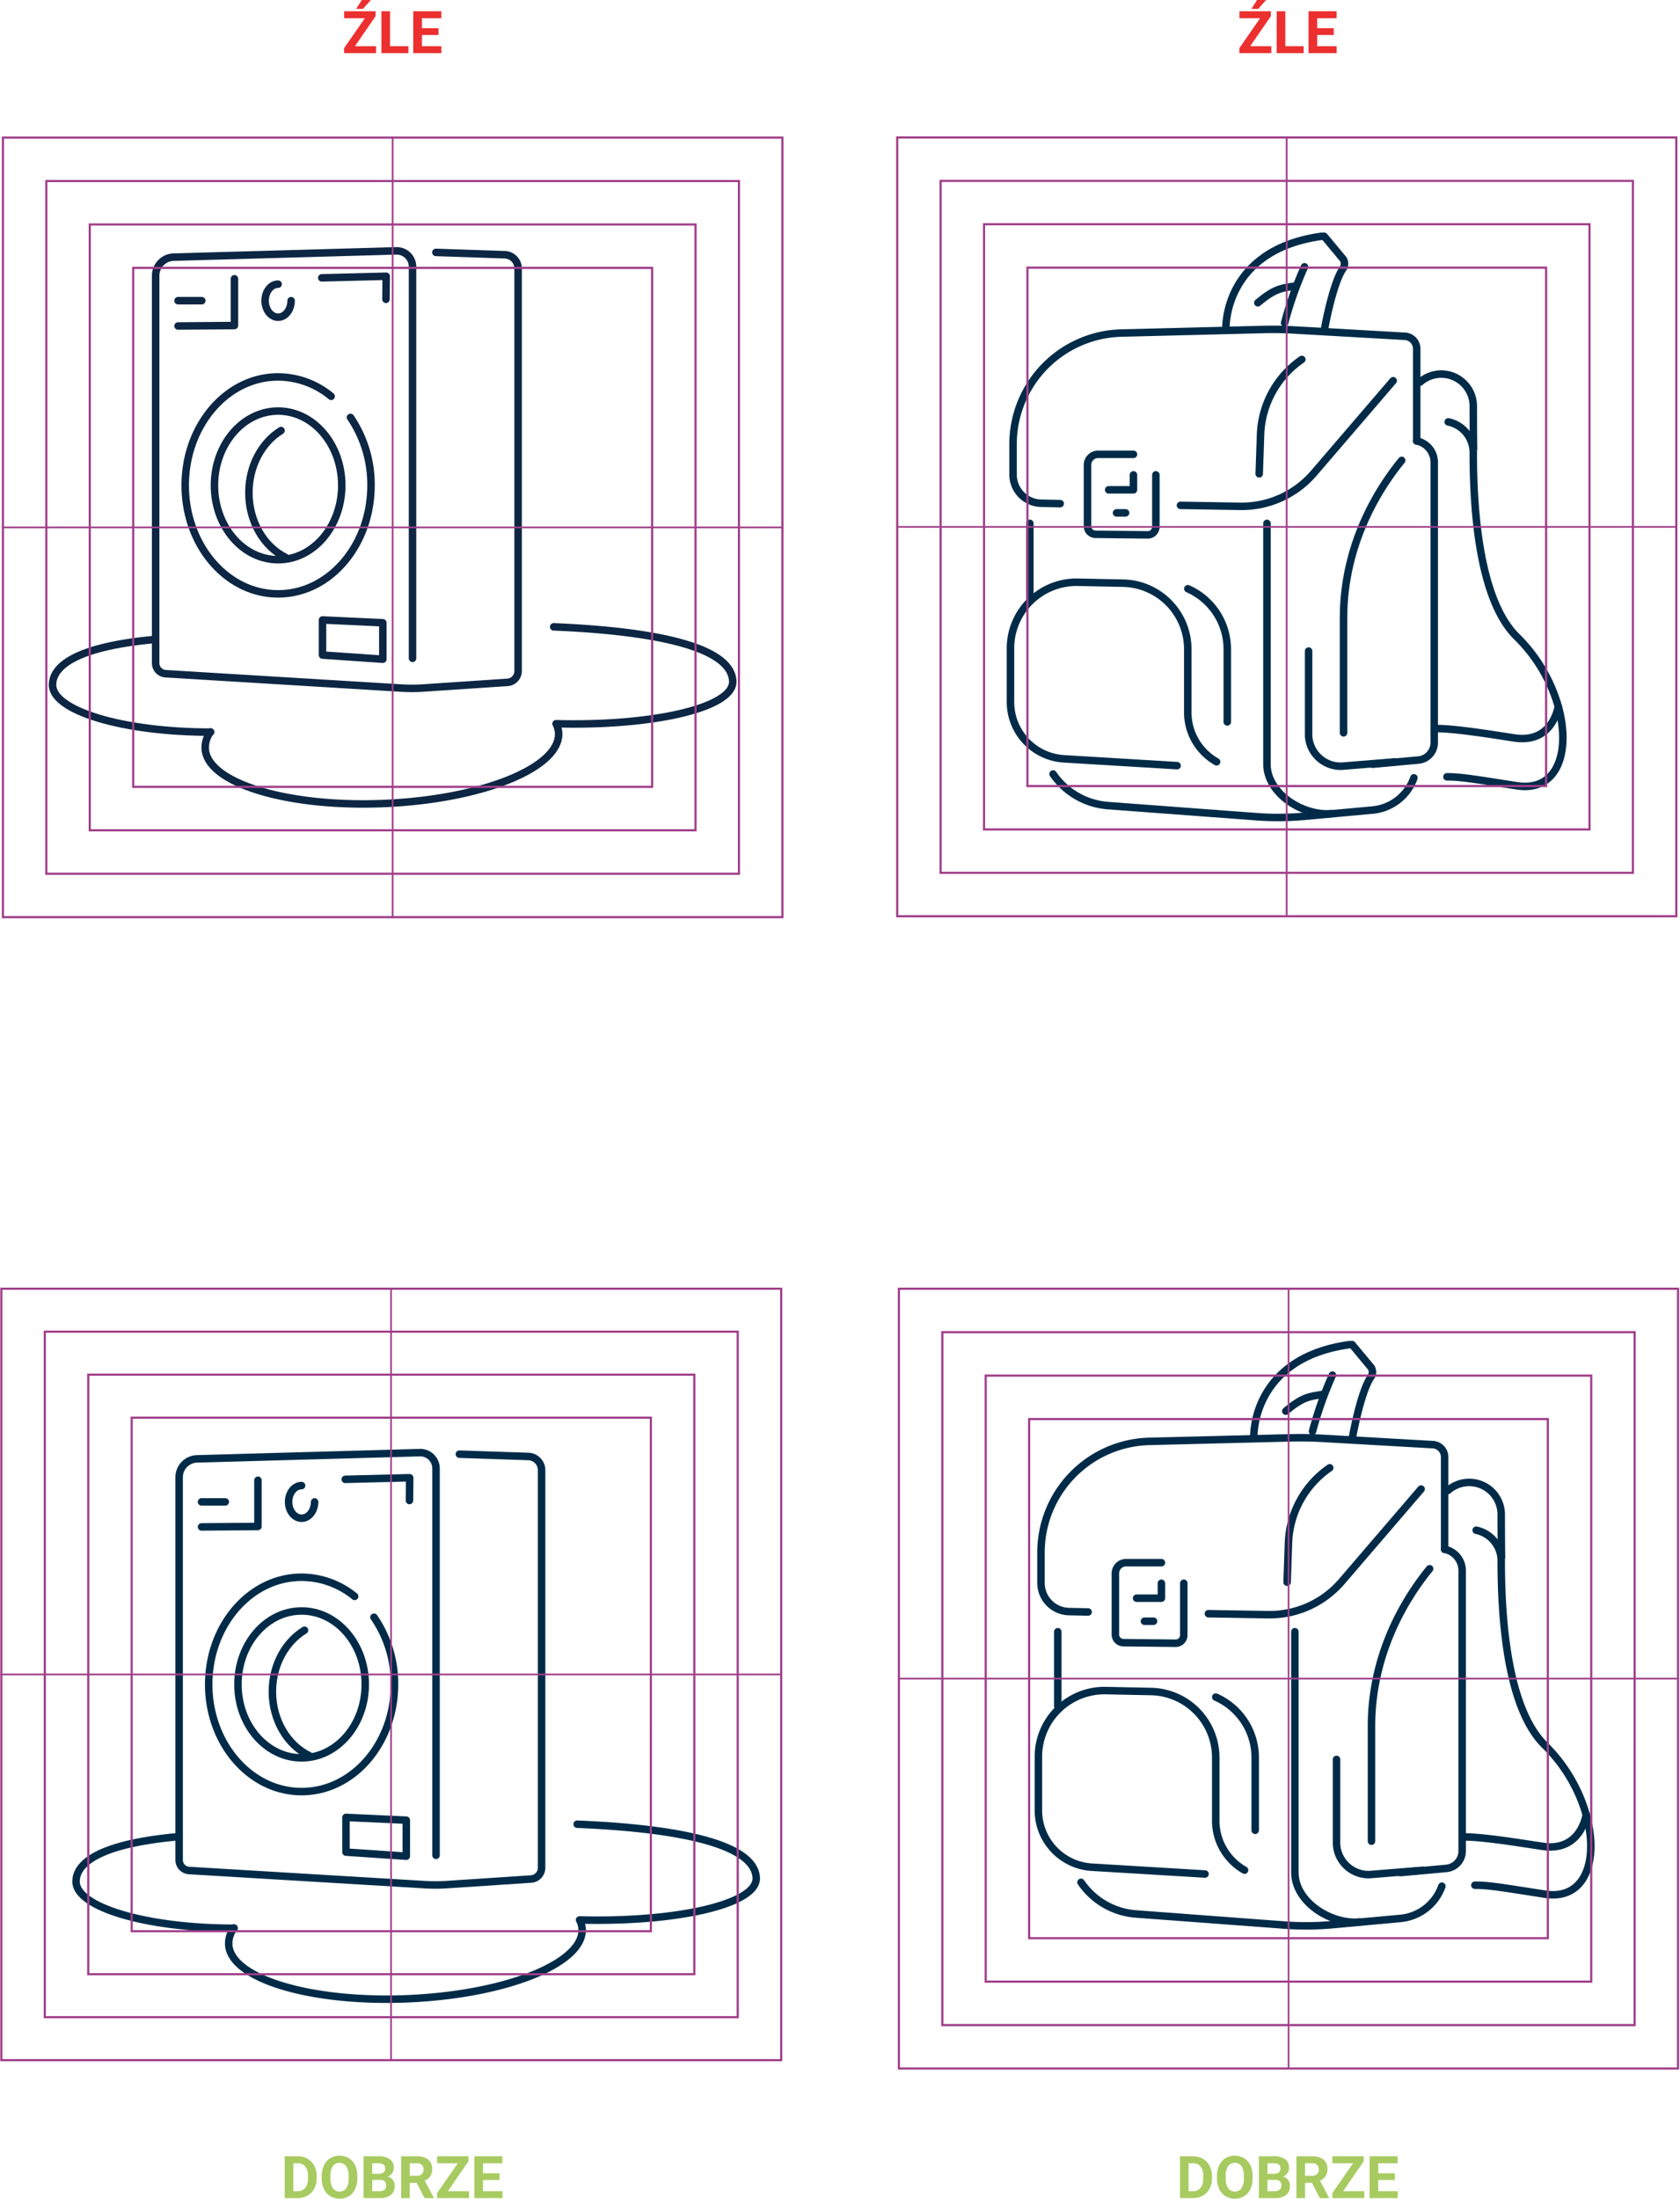 <?xml version="1.0" encoding="UTF-8"?>
<svg xmlns="http://www.w3.org/2000/svg" xmlns:xlink="http://www.w3.org/1999/xlink" width="456" height="596.739" viewBox="0 0 456 596.739">
  <defs>
    <clipPath id="a">
      <rect width="213" height="213" fill="none"></rect>
    </clipPath>
    <clipPath id="b">
      <rect width="212.746" height="212.746" fill="none"></rect>
    </clipPath>
    <clipPath id="d">
      <rect width="213" height="212.73" fill="none"></rect>
    </clipPath>
    <clipPath id="e">
      <rect width="212.376" height="212.531" fill="none"></rect>
    </clipPath>
    <clipPath id="g">
      <rect width="213" height="211.74" fill="none"></rect>
    </clipPath>
    <clipPath id="h">
      <rect width="212.627" height="210.541" fill="none"></rect>
    </clipPath>
    <clipPath id="j">
      <rect width="213" height="214.017" fill="none"></rect>
    </clipPath>
    <clipPath id="k">
      <rect width="212.397" height="212.818" fill="none"></rect>
    </clipPath>
  </defs>
  <g transform="translate(-360 -529.417)">
    <path d="M96.336,15.117h5.734V17H93.407V15.625l5.625-8.1H93.414v-1.9h8.531V6.969ZM98.2,2.578h2.461L98.5,5H96.664Zm7.672,12.539h4.977V17h-7.32V5.625h2.344Zm13.148-3.047h-4.5v3.047H119.8V17h-7.625V5.625h7.609v1.9h-5.266v2.711h4.5Z" transform="translate(360 526.839)" fill="#ec2f2f"></path>
    <path d="M77.274,17V5.625h3.5a5.315,5.315,0,0,1,2.684.676,4.712,4.712,0,0,1,1.848,1.922,5.928,5.928,0,0,1,.664,2.832v.523a5.945,5.945,0,0,1-.652,2.82,4.672,4.672,0,0,1-1.84,1.914A5.355,5.355,0,0,1,80.8,17Zm2.344-9.477v7.594h1.133a2.545,2.545,0,0,0,2.1-.9,4.06,4.06,0,0,0,.742-2.57v-.6a4.124,4.124,0,0,0-.719-2.629,2.537,2.537,0,0,0-2.1-.895ZM97,11.57a6.867,6.867,0,0,1-.594,2.945,4.472,4.472,0,0,1-1.7,1.953,5.021,5.021,0,0,1-5.059.008,4.515,4.515,0,0,1-1.719-1.941,6.67,6.67,0,0,1-.617-2.9V11.07a6.831,6.831,0,0,1,.605-2.957,4.508,4.508,0,0,1,1.711-1.961,5.014,5.014,0,0,1,5.055,0A4.508,4.508,0,0,1,96.4,8.113,6.811,6.811,0,0,1,97,11.063Zm-2.375-.516a4.787,4.787,0,0,0-.641-2.719,2.263,2.263,0,0,0-3.648-.012,4.732,4.732,0,0,0-.648,2.691v.555a4.847,4.847,0,0,0,.641,2.7,2.243,2.243,0,0,0,3.656.035,4.819,4.819,0,0,0,.641-2.7ZM98.688,17V5.625h3.984a5.232,5.232,0,0,1,3.141.793,2.712,2.712,0,0,1,1.07,2.324,2.57,2.57,0,0,1-.43,1.473,2.482,2.482,0,0,1-1.2.934,2.4,2.4,0,0,1,1.379.883,2.61,2.61,0,0,1,.5,1.625,3,3,0,0,1-1.047,2.484A4.713,4.713,0,0,1,103.11,17Zm2.344-4.953v3.07h2.008a1.938,1.938,0,0,0,1.293-.395,1.353,1.353,0,0,0,.465-1.09,1.428,1.428,0,0,0-1.617-1.586Zm0-1.656h1.734q1.773-.031,1.773-1.414a1.307,1.307,0,0,0-.449-1.113,2.363,2.363,0,0,0-1.418-.34h-1.641Zm12.062,2.445h-1.867V17h-2.344V5.625h4.227a4.778,4.778,0,0,1,3.109.9,3.1,3.1,0,0,1,1.094,2.539,3.5,3.5,0,0,1-.5,1.941,3.437,3.437,0,0,1-1.527,1.238l2.461,4.648V17h-2.516Zm-1.867-1.9h1.891a1.936,1.936,0,0,0,1.367-.449,1.606,1.606,0,0,0,.484-1.238,1.719,1.719,0,0,0-.457-1.266,1.9,1.9,0,0,0-1.4-.461h-1.883Zm10.336,4.18H127.3V17h-8.664V15.625l5.625-8.1H118.64v-1.9h8.531V6.969ZM135.6,12.07h-4.5v3.047h5.281V17h-7.625V5.625h7.609v1.9H131.1v2.711h4.5Z" transform="translate(360 1109)" fill="#a8cb61"></path>
    <path d="M96.336,15.117h5.734V17H93.407V15.625l5.625-8.1H93.414v-1.9h8.531V6.969ZM98.2,2.578h2.461L98.5,5H96.664Zm7.672,12.539h4.977V17h-7.32V5.625h2.344Zm13.148-3.047h-4.5v3.047H119.8V17h-7.625V5.625h7.609v1.9h-5.266v2.711h4.5Z" transform="translate(603 526.839)" fill="#ec2f2f"></path>
    <path d="M77.274,17V5.625h3.5a5.315,5.315,0,0,1,2.684.676,4.712,4.712,0,0,1,1.848,1.922,5.928,5.928,0,0,1,.664,2.832v.523a5.945,5.945,0,0,1-.652,2.82,4.672,4.672,0,0,1-1.84,1.914A5.355,5.355,0,0,1,80.8,17Zm2.344-9.477v7.594h1.133a2.545,2.545,0,0,0,2.1-.9,4.06,4.06,0,0,0,.742-2.57v-.6a4.124,4.124,0,0,0-.719-2.629,2.537,2.537,0,0,0-2.1-.895ZM97,11.57a6.867,6.867,0,0,1-.594,2.945,4.472,4.472,0,0,1-1.7,1.953,5.021,5.021,0,0,1-5.059.008,4.515,4.515,0,0,1-1.719-1.941,6.67,6.67,0,0,1-.617-2.9V11.07a6.831,6.831,0,0,1,.605-2.957,4.508,4.508,0,0,1,1.711-1.961,5.014,5.014,0,0,1,5.055,0A4.508,4.508,0,0,1,96.4,8.113,6.811,6.811,0,0,1,97,11.063Zm-2.375-.516a4.787,4.787,0,0,0-.641-2.719,2.263,2.263,0,0,0-3.648-.012,4.732,4.732,0,0,0-.648,2.691v.555a4.847,4.847,0,0,0,.641,2.7,2.243,2.243,0,0,0,3.656.035,4.819,4.819,0,0,0,.641-2.7ZM98.688,17V5.625h3.984a5.232,5.232,0,0,1,3.141.793,2.712,2.712,0,0,1,1.07,2.324,2.57,2.57,0,0,1-.43,1.473,2.482,2.482,0,0,1-1.2.934,2.4,2.4,0,0,1,1.379.883,2.61,2.61,0,0,1,.5,1.625,3,3,0,0,1-1.047,2.484A4.713,4.713,0,0,1,103.11,17Zm2.344-4.953v3.07h2.008a1.938,1.938,0,0,0,1.293-.395,1.353,1.353,0,0,0,.465-1.09,1.428,1.428,0,0,0-1.617-1.586Zm0-1.656h1.734q1.773-.031,1.773-1.414a1.307,1.307,0,0,0-.449-1.113,2.363,2.363,0,0,0-1.418-.34h-1.641Zm12.062,2.445h-1.867V17h-2.344V5.625h4.227a4.778,4.778,0,0,1,3.109.9,3.1,3.1,0,0,1,1.094,2.539,3.5,3.5,0,0,1-.5,1.941,3.437,3.437,0,0,1-1.527,1.238l2.461,4.648V17h-2.516Zm-1.867-1.9h1.891a1.936,1.936,0,0,0,1.367-.449,1.606,1.606,0,0,0,.484-1.238,1.719,1.719,0,0,0-.457-1.266,1.9,1.9,0,0,0-1.4-.461h-1.883Zm10.336,4.18H127.3V17h-8.664V15.625l5.625-8.1H118.64v-1.9h8.531V6.969ZM135.6,12.07h-4.5v3.047h5.281V17h-7.625V5.625h7.609v1.9H131.1v2.711h4.5Z" transform="translate(603 1109)" fill="#a8cb61"></path>
    <g transform="translate(0 -60)">
      <g transform="translate(360 626)">
        <g clip-path="url(#a)">
          <path d="M102.848,135.289V29a4.306,4.306,0,0,0-4.427-4.3L38,26.405a5.02,5.02,0,0,0-4.875,5.016V136.586a2.88,2.88,0,0,0,2.69,2.875l64.066,3.9a46.134,46.134,0,0,0,5.834-.017l22.93-1.533a3.089,3.089,0,0,0,2.86-3.083V29.492a3.74,3.74,0,0,0-3.615-3.741l-18.7-.633" transform="translate(9.124 6.801)" fill="none" stroke="#0c2643" stroke-linecap="round" stroke-linejoin="round" stroke-width="2.033"></path>
          <path d="M45.637,78.957c0,11.141,7.737,20.174,17.279,20.174S80.193,90.1,80.193,78.957,72.458,58.786,62.916,58.786,45.637,67.816,45.637,78.957Z" transform="translate(12.571 16.193)" fill="none" stroke="#0c2643" stroke-linecap="round" stroke-linejoin="round" stroke-width="2.033"></path>
          <path d="M61.694,62.936c-5.189,3.192-8.727,9.549-8.727,16.872,0,7.876,4.09,14.633,9.927,17.537" transform="translate(14.59 17.336)" fill="none" stroke="#0c2643" stroke-linecap="round" stroke-linejoin="round" stroke-width="2.033"></path>
          <path d="M79.023,56.786a22.7,22.7,0,0,0-14.391-5.264C50.7,51.522,39.415,64.7,39.415,80.958S50.7,110.4,64.632,110.4,89.845,97.216,89.845,80.958a32.5,32.5,0,0,0-5.564-18.444" transform="translate(10.857 14.192)" fill="none" stroke="#0c2643" stroke-linecap="round" stroke-linejoin="round" stroke-width="2.033"></path>
          <path d="M85.905,36.358l.056-6.259-17.486.436" transform="translate(18.861 8.291)" fill="none" stroke="#0c2643" stroke-linecap="round" stroke-linejoin="round" stroke-width="2.033"></path>
          <path d="M68.632,112.768l16.375,1.126V104l-16.375-.76Z" transform="translate(18.905 28.438)" fill="none" stroke="#0c2643" stroke-linecap="round" stroke-linejoin="round" stroke-width="2.033"></path>
          <path d="M59.947,31.783c-1.95,0-3.529,2.009-3.529,4.486S58,40.755,59.947,40.755s3.529-2.008,3.529-4.486" transform="translate(15.54 8.755)" fill="none" stroke="#0c2643" stroke-linecap="round" stroke-linejoin="round" stroke-width="2.033"></path>
          <path d="M53.2,30.638V43.327l-15.313.128" transform="translate(10.435 8.439)" fill="none" stroke="#0c2643" stroke-linecap="round" stroke-linejoin="round" stroke-width="2.033"></path>
          <line x1="6.45" transform="translate(48.321 45.023)" fill="none" stroke="#0c2643" stroke-linecap="round" stroke-linejoin="round" stroke-width="2.033"></line>
          <path d="M45.109,133.214a7.11,7.11,0,0,0-1.4,4.986c1.217,9.368,23.658,15.8,50.125,14.372s46.939-10.181,45.72-19.549a6.68,6.68,0,0,0-.645-2.027c26.316.707,48.291-4.33,47.952-11.567-.431-9.221-20.732-13.57-48.6-14.726" transform="translate(12.026 28.84)" fill="none" stroke="#0c2643" stroke-linecap="round" stroke-linejoin="round" stroke-width="2.033"></path>
          <path d="M54.057,132.529c-23.679,0-42.874-5.742-42.874-12.821,0-4.658,5.381-10.2,27.337-12.289" transform="translate(3.08 29.588)" fill="none" stroke="#0c2643" stroke-linecap="round" stroke-linejoin="round" stroke-width="2.033"></path>
        </g>
        <g transform="translate(0.203 0.179)">
          <g clip-path="url(#b)">
            <path d="M211.958,211.937H.979V.96H211.958ZM212.547.371H.39V212.528H212.547Z" transform="translate(-0.095 -0.076)" fill="#a03e89"></path>
            <path d="M197.626,197.606H10.22V10.2H197.626Zm.589-187.994H9.631V198.2H198.215Z" transform="translate(2.45 2.469)" fill="#a03e89"></path>
            <path d="M183.294,183.274H19.461V19.442H183.294Zm.589-164.421H18.872V183.864H183.883Z" transform="translate(4.995 5.014)" fill="#a03e89"></path>
            <path d="M168.962,168.942H28.7V28.683h140.26Zm.589-140.848H28.113V169.532H169.551Z" transform="translate(7.541 7.56)" fill="#a03e89"></path>
          </g>
        </g>
        <g clip-path="url(#a)">
          <line y2="212.157" transform="translate(106.576 0.474)" fill="none" stroke="#a03e89" stroke-miterlimit="10" stroke-width="0.462"></line>
          <line x2="212.157" transform="translate(0.498 106.552)" fill="none" stroke="#a03e89" stroke-miterlimit="10" stroke-width="0.462"></line>
        </g>
      </g>
    </g>
    <g transform="translate(-56 -263)">
      <g transform="translate(659 829)">
        <g clip-path="url(#d)">
          <path d="M77.546,78.91l.367-10.634a25.826,25.826,0,0,1,11.2-20.408" transform="translate(21.235 13.108)" fill="none" stroke="#002b48" stroke-linecap="round" stroke-linejoin="round" stroke-width="2.033"></path>
          <path d="M59.52,73.659V87.743a2.2,2.2,0,0,1-2.223,2.2l-14.164-.158a2.2,2.2,0,0,1-2.174-2.2V70.97a2.891,2.891,0,0,1,2.89-2.89h9.592" transform="translate(11.216 18.642)" fill="none" stroke="#002b48" stroke-linecap="round" stroke-linejoin="round" stroke-width="2.033"></path>
          <path d="M45.471,76.518H52.2V72.459" transform="translate(12.451 19.842)" fill="none" stroke="#002b48" stroke-linecap="round" stroke-linejoin="round" stroke-width="2.033"></path>
          <line x1="2.465" transform="translate(60.059 102.612)" fill="none" stroke="#002b48" stroke-linecap="round" stroke-linejoin="round" stroke-width="2.033"></line>
          <path d="M148.44,121.837c-1.324,5.862-5.29,9.549-11.985,8.49-11.058-1.75-17.625-2.578-21.295-2.545" transform="translate(31.534 33.363)" fill="none" stroke="#002b48" stroke-linecap="round" stroke-linejoin="round" stroke-width="2.033"></path>
          <path d="M111.823,53.157h0a8.7,8.7,0,0,1,14.448,6.526c0,1.954.022,9.448.078,11.537" transform="translate(30.621 13.959)" fill="none" stroke="#002b48" stroke-linecap="round" stroke-linejoin="round" stroke-width="2.033"></path>
          <path d="M117.9,61.169a8.5,8.5,0,0,1,6.8,8.324c-.022,16.975,1.918,40.29,11.825,50.006a43.158,43.158,0,0,1,11.257,18.95c3.4,12.271-.232,23.19-11.257,21.479-11.058-1.72-15.308-2.458-18.975-2.428" transform="translate(32.189 16.75)" fill="none" stroke="#002b48" stroke-linecap="round" stroke-linejoin="round" stroke-width="2.033"></path>
          <path d="M131.568,137.235a13.2,13.2,0,0,1-11.238,8.74l-18.386,1.688a79.321,79.321,0,0,1-13.168.112l-40.238-3.006a19.836,19.836,0,0,1-14.911-8.586" transform="translate(9.208 37.291)" fill="none" stroke="#002b48" stroke-linecap="round" stroke-linejoin="round" stroke-width="2.033"></path>
          <path d="M37.895,88.752l-5.144-.108A7.775,7.775,0,0,1,25.1,80.869V72.62A30.18,30.18,0,0,1,54.521,42.452l38.456-.963q4.227-.1,8.453.135l30.045,1.713a3.374,3.374,0,0,1,3.182,3.369V71.745" transform="translate(6.873 11.353)" fill="none" stroke="#002b48" stroke-linecap="round" stroke-linejoin="round" stroke-width="2.033"></path>
          <path d="M60.773,86.224l16.193.264a25.822,25.822,0,0,0,20-9L118.5,52.4" transform="translate(16.642 14.349)" fill="none" stroke="#002b48" stroke-linecap="round" stroke-linejoin="round" stroke-width="2.033"></path>
          <path d="M79.2,82.79v65.341c0,7.924,9.659,14.145,17.553,13.445" transform="translate(21.687 22.671)" fill="none" stroke="#002b48" stroke-linecap="round" stroke-linejoin="round" stroke-width="2.033"></path>
          <path d="M95.519,143.316v-31.3c0-15.585,5.951-30.552,15.78-42.645" transform="translate(26.156 18.997)" fill="none" stroke="#002b48" stroke-linecap="round" stroke-linejoin="round" stroke-width="2.033"></path>
          <path d="M113.676,65.231a5.911,5.911,0,0,1,4.763,5.855v76.035a4.732,4.732,0,0,1-4.358,4.716l-12.368,1.13" transform="translate(27.852 17.862)" fill="none" stroke="#002b48" stroke-linecap="round" stroke-linejoin="round" stroke-width="2.033"></path>
          <path d="M111.38,140.085,97.045,141.25a8.72,8.72,0,0,1-8.972-8.294V110" transform="translate(24.117 30.121)" fill="none" stroke="#002b48" stroke-linecap="round" stroke-linejoin="round" stroke-width="2.033"></path>
          <path d="M69.773,145.111,39.1,143.263a15.431,15.431,0,0,1-14.55-15.406v-14.6A17.929,17.929,0,0,1,42.844,95.334l12.271.252A17.926,17.926,0,0,1,72.673,113.51v17.132a15.426,15.426,0,0,0,7.816,13.422" transform="translate(6.722 26.104)" fill="none" stroke="#002b48" stroke-linecap="round" stroke-linejoin="round" stroke-width="2.033"></path>
          <path d="M62.345,96.718a17.935,17.935,0,0,1,10.7,16.409v19.738" transform="translate(17.072 26.484)" fill="none" stroke="#002b48" stroke-linecap="round" stroke-linejoin="round" stroke-width="2.033"></path>
          <line y1="20.268" transform="translate(36.532 105.46)" fill="none" stroke="#002b48" stroke-linecap="round" stroke-linejoin="round" stroke-width="2.033"></line>
          <path d="M91.4,21.626l5.184,6.239a2.355,2.355,0,0,1-.122,2.573C93.582,34.7,91.4,47.27,91.4,47.27" transform="translate(25.028 5.922)" fill="none" stroke="#002b48" stroke-linecap="round" stroke-linejoin="round" stroke-width="2.033"></path>
          <path d="M82.961,43.367a100.291,100.291,0,0,1,5.4-15.246" transform="translate(22.717 7.7)" fill="none" stroke="#002b48" stroke-linecap="round" stroke-linejoin="round" stroke-width="2.033"></path>
          <path d="M70.455,46.569s-.669-21.264,25.956-24.944" transform="translate(19.292 5.922)" fill="none" stroke="#002b48" stroke-linecap="round" stroke-linejoin="round" stroke-width="2.033"></path>
          <path d="M87.3,32.235c-3.622.55-5.481.678-10.045,4.537" transform="translate(21.156 8.827)" fill="none" stroke="#002b48" stroke-linecap="round" stroke-linejoin="round" stroke-width="2.033"></path>
        </g>
        <g transform="translate(0.212 0.14)">
          <g clip-path="url(#e)">
            <path d="M211.7,211.723H.82V.96H211.7ZM212.288.371H.231V212.313H212.288Z" transform="translate(-0.207 -0.077)" fill="#a03e89"></path>
            <path d="M197.378,197.415H10.061V10.2H197.378Zm.589-187.8H9.472V198.005h188.5Z" transform="translate(2.333 2.457)" fill="#a03e89"></path>
            <path d="M183.057,183.107H19.3V19.442H183.057Zm.589-164.254H18.713V183.7H183.646Z" transform="translate(4.873 4.99)" fill="#a03e89"></path>
            <path d="M168.737,168.8H28.543V28.683H168.737Zm.589-140.705H27.954v141.3H169.326Z" transform="translate(7.413 7.524)" fill="#a03e89"></path>
          </g>
        </g>
        <g clip-path="url(#d)">
          <line y2="211.888" transform="translate(106.236 0.473)" fill="none" stroke="#a03e89" stroke-miterlimit="10" stroke-width="0.462"></line>
          <line x2="211.888" transform="translate(0.293 106.417)" fill="none" stroke="#a03e89" stroke-miterlimit="10" stroke-width="0.462"></line>
        </g>
      </g>
    </g>
    <g transform="translate(360 878)">
      <g clip-path="url(#g)">
        <path d="M107.848,145.52V40.486a4.284,4.284,0,0,0-4.43-4.254L43,37.925a4.989,4.989,0,0,0-4.877,4.957V146.8a2.861,2.861,0,0,0,2.692,2.841l64.063,3.849a46.247,46.247,0,0,0,5.836-.016l22.93-1.515a3.067,3.067,0,0,0,2.86-3.044V40.975a3.72,3.72,0,0,0-3.616-3.7l-18.7-.625" transform="translate(10.501 9.433)" fill="none" stroke="#002b48" stroke-linecap="round" stroke-linejoin="round" stroke-width="2.033"></path>
        <path d="M50.637,90.26c0,11.009,7.734,19.935,17.276,19.935s17.28-8.926,17.28-19.935-7.734-19.933-17.28-19.933S50.637,79.25,50.637,90.26Z" transform="translate(13.948 18.31)" fill="none" stroke="#002b48" stroke-linecap="round" stroke-linejoin="round" stroke-width="2.033"></path>
        <path d="M66.691,74.478C61.5,77.63,57.967,83.912,57.967,91.15c0,7.78,4.089,14.458,9.927,17.327" transform="translate(15.967 19.391)" fill="none" stroke="#002b48" stroke-linecap="round" stroke-linejoin="round" stroke-width="2.033"></path>
        <path d="M84.023,68.264a22.865,22.865,0,0,0-14.393-5.2c-13.927,0-25.214,13.023-25.214,29.088S55.7,121.24,69.629,121.24s25.213-13.023,25.213-29.089a31.825,31.825,0,0,0-5.564-18.226" transform="translate(12.234 16.419)" fill="none" stroke="#002b48" stroke-linecap="round" stroke-linejoin="round" stroke-width="2.033"></path>
        <path d="M90.9,47.826l.056-6.185-17.484.429" transform="translate(20.239 10.841)" fill="none" stroke="#002b48" stroke-linecap="round" stroke-linejoin="round" stroke-width="2.033"></path>
        <path d="M73.63,124.2,90,125.311v-9.778l-16.375-.751Z" transform="translate(20.281 29.884)" fill="none" stroke="#002b48" stroke-linecap="round" stroke-linejoin="round" stroke-width="2.033"></path>
        <path d="M64.945,43.324c-1.948,0-3.529,1.985-3.529,4.433S63,52.189,64.945,52.189s3.532-1.984,3.532-4.433" transform="translate(16.917 11.28)" fill="none" stroke="#002b48" stroke-linecap="round" stroke-linejoin="round" stroke-width="2.033"></path>
        <path d="M58.2,42.179V54.719l-15.313.124" transform="translate(11.813 10.982)" fill="none" stroke="#002b48" stroke-linecap="round" stroke-linejoin="round" stroke-width="2.033"></path>
        <line x1="6.447" transform="translate(54.698 59.036)" fill="none" stroke="#002b48" stroke-linecap="round" stroke-linejoin="round" stroke-width="2.033"></line>
        <path d="M50.109,144.417a6.959,6.959,0,0,0-1.4,4.928c1.217,9.256,23.658,15.615,50.125,14.2s46.937-10.059,45.72-19.316a6.483,6.483,0,0,0-.648-2c26.319.7,48.291-4.279,47.954-11.43-.434-9.112-20.735-13.409-48.6-14.553" transform="translate(13.403 30.264)" fill="none" stroke="#002b48" stroke-linecap="round" stroke-linejoin="round" stroke-width="2.033"></path>
        <path d="M59.058,143.773c-23.681,0-42.877-5.672-42.877-12.669,0-4.6,5.381-10.084,27.339-12.144" transform="translate(4.457 30.972)" fill="none" stroke="#002b48" stroke-linecap="round" stroke-linejoin="round" stroke-width="2.033"></path>
      </g>
      <g transform="translate(0 0.592)">
        <g clip-path="url(#h)">
          <path d="M211.727,210.2H.648V1.406H211.727ZM212.316.823H.058V210.781H212.316Z" transform="translate(0.016 -0.531)" fill="#a03e89"></path>
          <path d="M197.383,196.109H9.889V10.647H197.383Zm.59-186.045H9.3V196.693H197.973Z" transform="translate(2.567 1.892)" fill="#a03e89"></path>
          <path d="M183.04,182.021H19.13V19.888H183.04Zm.59-162.716H18.54v163.3H183.63Z" transform="translate(5.118 4.315)" fill="#a03e89"></path>
          <path d="M168.7,167.934H28.371V29.129H168.7Zm.59-139.388H27.781V168.517H169.286Z" transform="translate(7.669 6.738)" fill="#a03e89"></path>
        </g>
      </g>
      <g clip-path="url(#g)">
        <line y2="209.646" transform="translate(106.151 1.037)" fill="none" stroke="#a03e89" stroke-miterlimit="10" stroke-width="0.462"></line>
        <line x2="212.157" transform="translate(0.072 105.86)" fill="none" stroke="#a03e89" stroke-miterlimit="10" stroke-width="0.462"></line>
      </g>
    </g>
    <g transform="translate(603 878)">
      <g clip-path="url(#j)">
        <path d="M83.492,70.122l.367-10.635a25.828,25.828,0,0,1,11.2-20.409" transform="translate(22.869 10.704)" fill="none" stroke="#002b48" stroke-linecap="round" stroke-linejoin="round" stroke-width="2.033"></path>
        <path d="M65.467,64.871V78.955a2.2,2.2,0,0,1-2.223,2.2L49.08,81A2.2,2.2,0,0,1,46.9,78.8V62.18A2.89,2.89,0,0,1,49.8,59.291h9.593" transform="translate(12.848 16.24)" fill="none" stroke="#002b48" stroke-linecap="round" stroke-linejoin="round" stroke-width="2.033"></path>
        <path d="M51.418,67.728h6.734V63.672" transform="translate(14.084 17.44)" fill="none" stroke="#002b48" stroke-linecap="round" stroke-linejoin="round" stroke-width="2.033"></path>
        <line x1="2.465" transform="translate(67.637 91.422)" fill="none" stroke="#002b48" stroke-linecap="round" stroke-linejoin="round" stroke-width="2.033"></line>
        <path d="M154.388,113.048c-1.324,5.863-5.291,9.549-11.986,8.491-11.059-1.75-17.626-2.578-21.3-2.545" transform="translate(33.172 30.965)" fill="none" stroke="#002b48" stroke-linecap="round" stroke-linejoin="round" stroke-width="2.033"></path>
        <path d="M117.769,44.367h0a8.7,8.7,0,0,1,14.449,6.526c0,1.955.022,9.449.078,11.537" transform="translate(32.258 11.555)" fill="none" stroke="#002b48" stroke-linecap="round" stroke-linejoin="round" stroke-width="2.033"></path>
        <path d="M123.852,52.38a8.508,8.508,0,0,1,6.8,8.325c-.022,16.976,1.919,40.292,11.826,50.009a43.161,43.161,0,0,1,11.258,18.951c3.4,12.272-.232,23.191-11.258,21.481-11.059-1.717-15.309-2.459-18.976-2.428" transform="translate(33.827 14.347)" fill="none" stroke="#002b48" stroke-linecap="round" stroke-linejoin="round" stroke-width="2.033"></path>
        <path d="M137.521,128.445a13.2,13.2,0,0,1-11.238,8.74l-18.388,1.688a79.325,79.325,0,0,1-13.168.112l-40.24-3.006a19.837,19.837,0,0,1-14.912-8.586" transform="translate(10.84 34.894)" fill="none" stroke="#002b48" stroke-linecap="round" stroke-linejoin="round" stroke-width="2.033"></path>
        <path d="M43.841,79.964,38.7,79.856a7.776,7.776,0,0,1-7.652-7.775v-8.25a30.181,30.181,0,0,1,29.423-30.17L98.926,32.7q4.227-.1,8.454.136l30.046,1.712a3.374,3.374,0,0,1,3.182,3.369v25.04" transform="translate(8.503 8.948)" fill="none" stroke="#002b48" stroke-linecap="round" stroke-linejoin="round" stroke-width="2.033"></path>
        <path d="M66.72,77.436l16.194.264a25.823,25.823,0,0,0,20-9L124.451,43.61" transform="translate(18.275 11.945)" fill="none" stroke="#002b48" stroke-linecap="round" stroke-linejoin="round" stroke-width="2.033"></path>
        <path d="M85.146,74v65.345c0,7.925,9.66,14.145,17.554,13.449" transform="translate(23.322 20.269)" fill="none" stroke="#002b48" stroke-linecap="round" stroke-linejoin="round" stroke-width="2.033"></path>
        <path d="M101.465,134.532v-31.3c0-15.586,5.952-30.553,15.781-42.648" transform="translate(27.792 16.594)" fill="none" stroke="#002b48" stroke-linecap="round" stroke-linejoin="round" stroke-width="2.033"></path>
        <path d="M119.623,56.441a5.912,5.912,0,0,1,4.763,5.855v76.041a4.732,4.732,0,0,1-4.358,4.715l-12.368,1.13" transform="translate(29.489 15.46)" fill="none" stroke="#002b48" stroke-linecap="round" stroke-linejoin="round" stroke-width="2.033"></path>
        <path d="M117.328,131.3l-14.337,1.166a8.721,8.721,0,0,1-8.972-8.294V101.207" transform="translate(25.753 27.721)" fill="none" stroke="#002b48" stroke-linecap="round" stroke-linejoin="round" stroke-width="2.033"></path>
        <path d="M75.722,136.325l-30.676-1.848A15.434,15.434,0,0,1,30.5,119.069v-14.6a17.929,17.929,0,0,1,18.3-17.925l12.272.25a17.928,17.928,0,0,1,17.56,17.925v17.135a15.427,15.427,0,0,0,7.817,13.423" transform="translate(8.353 23.704)" fill="none" stroke="#002b48" stroke-linecap="round" stroke-linejoin="round" stroke-width="2.033"></path>
        <path d="M68.292,87.929a17.936,17.936,0,0,1,10.7,16.41v19.739" transform="translate(18.706 24.084)" fill="none" stroke="#002b48" stroke-linecap="round" stroke-linejoin="round" stroke-width="2.033"></path>
        <line y1="20.269" transform="translate(44.109 94.27)" fill="none" stroke="#002b48" stroke-linecap="round" stroke-linejoin="round" stroke-width="2.033"></line>
        <path d="M97.347,12.836l5.185,6.24a2.354,2.354,0,0,1-.122,2.573c-2.88,4.264-5.063,16.832-5.063,16.832" transform="translate(26.664 3.516)" fill="none" stroke="#002b48" stroke-linecap="round" stroke-linejoin="round" stroke-width="2.033"></path>
        <path d="M88.907,34.58a100.38,100.38,0,0,1,5.4-15.25" transform="translate(24.352 5.295)" fill="none" stroke="#002b48" stroke-linecap="round" stroke-linejoin="round" stroke-width="2.033"></path>
        <path d="M76.4,37.782s-.669-21.265,25.957-24.946" transform="translate(20.927 3.516)" fill="none" stroke="#002b48" stroke-linecap="round" stroke-linejoin="round" stroke-width="2.033"></path>
        <path d="M93.251,23.445c-3.622.552-5.482.679-10.046,4.539" transform="translate(22.791 6.422)" fill="none" stroke="#002b48" stroke-linecap="round" stroke-linejoin="round" stroke-width="2.033"></path>
      </g>
      <g transform="translate(0.401 0.592)">
        <g clip-path="url(#k)">
          <path d="M212.109,212.46H1.221V1.412H212.109ZM212.7.823H.632V213.051H212.7Z" transform="translate(-0.337 -0.528)" fill="#a03e89"></path>
          <path d="M197.787,198.121H10.463V10.653H197.787Zm.589-188.057H9.873V198.711h188.5Z" transform="translate(2.203 2.021)" fill="#a03e89"></path>
          <path d="M183.465,183.781H19.7V19.894H183.465Zm.589-164.476H19.115V184.372H184.054Z" transform="translate(4.743 4.57)" fill="#a03e89"></path>
          <path d="M169.143,169.441H28.945V29.135h140.2Zm.589-140.9H28.356V170.031H169.732Z" transform="translate(7.284 7.12)" fill="#a03e89"></path>
        </g>
      </g>
      <g clip-path="url(#j)">
        <line y2="211.901" transform="translate(106.755 1.048)" fill="none" stroke="#a03e89" stroke-miterlimit="10" stroke-width="0.462"></line>
        <line x2="211.901" transform="translate(0.805 106.999)" fill="none" stroke="#a03e89" stroke-miterlimit="10" stroke-width="0.462"></line>
      </g>
    </g>
  </g>
</svg>
